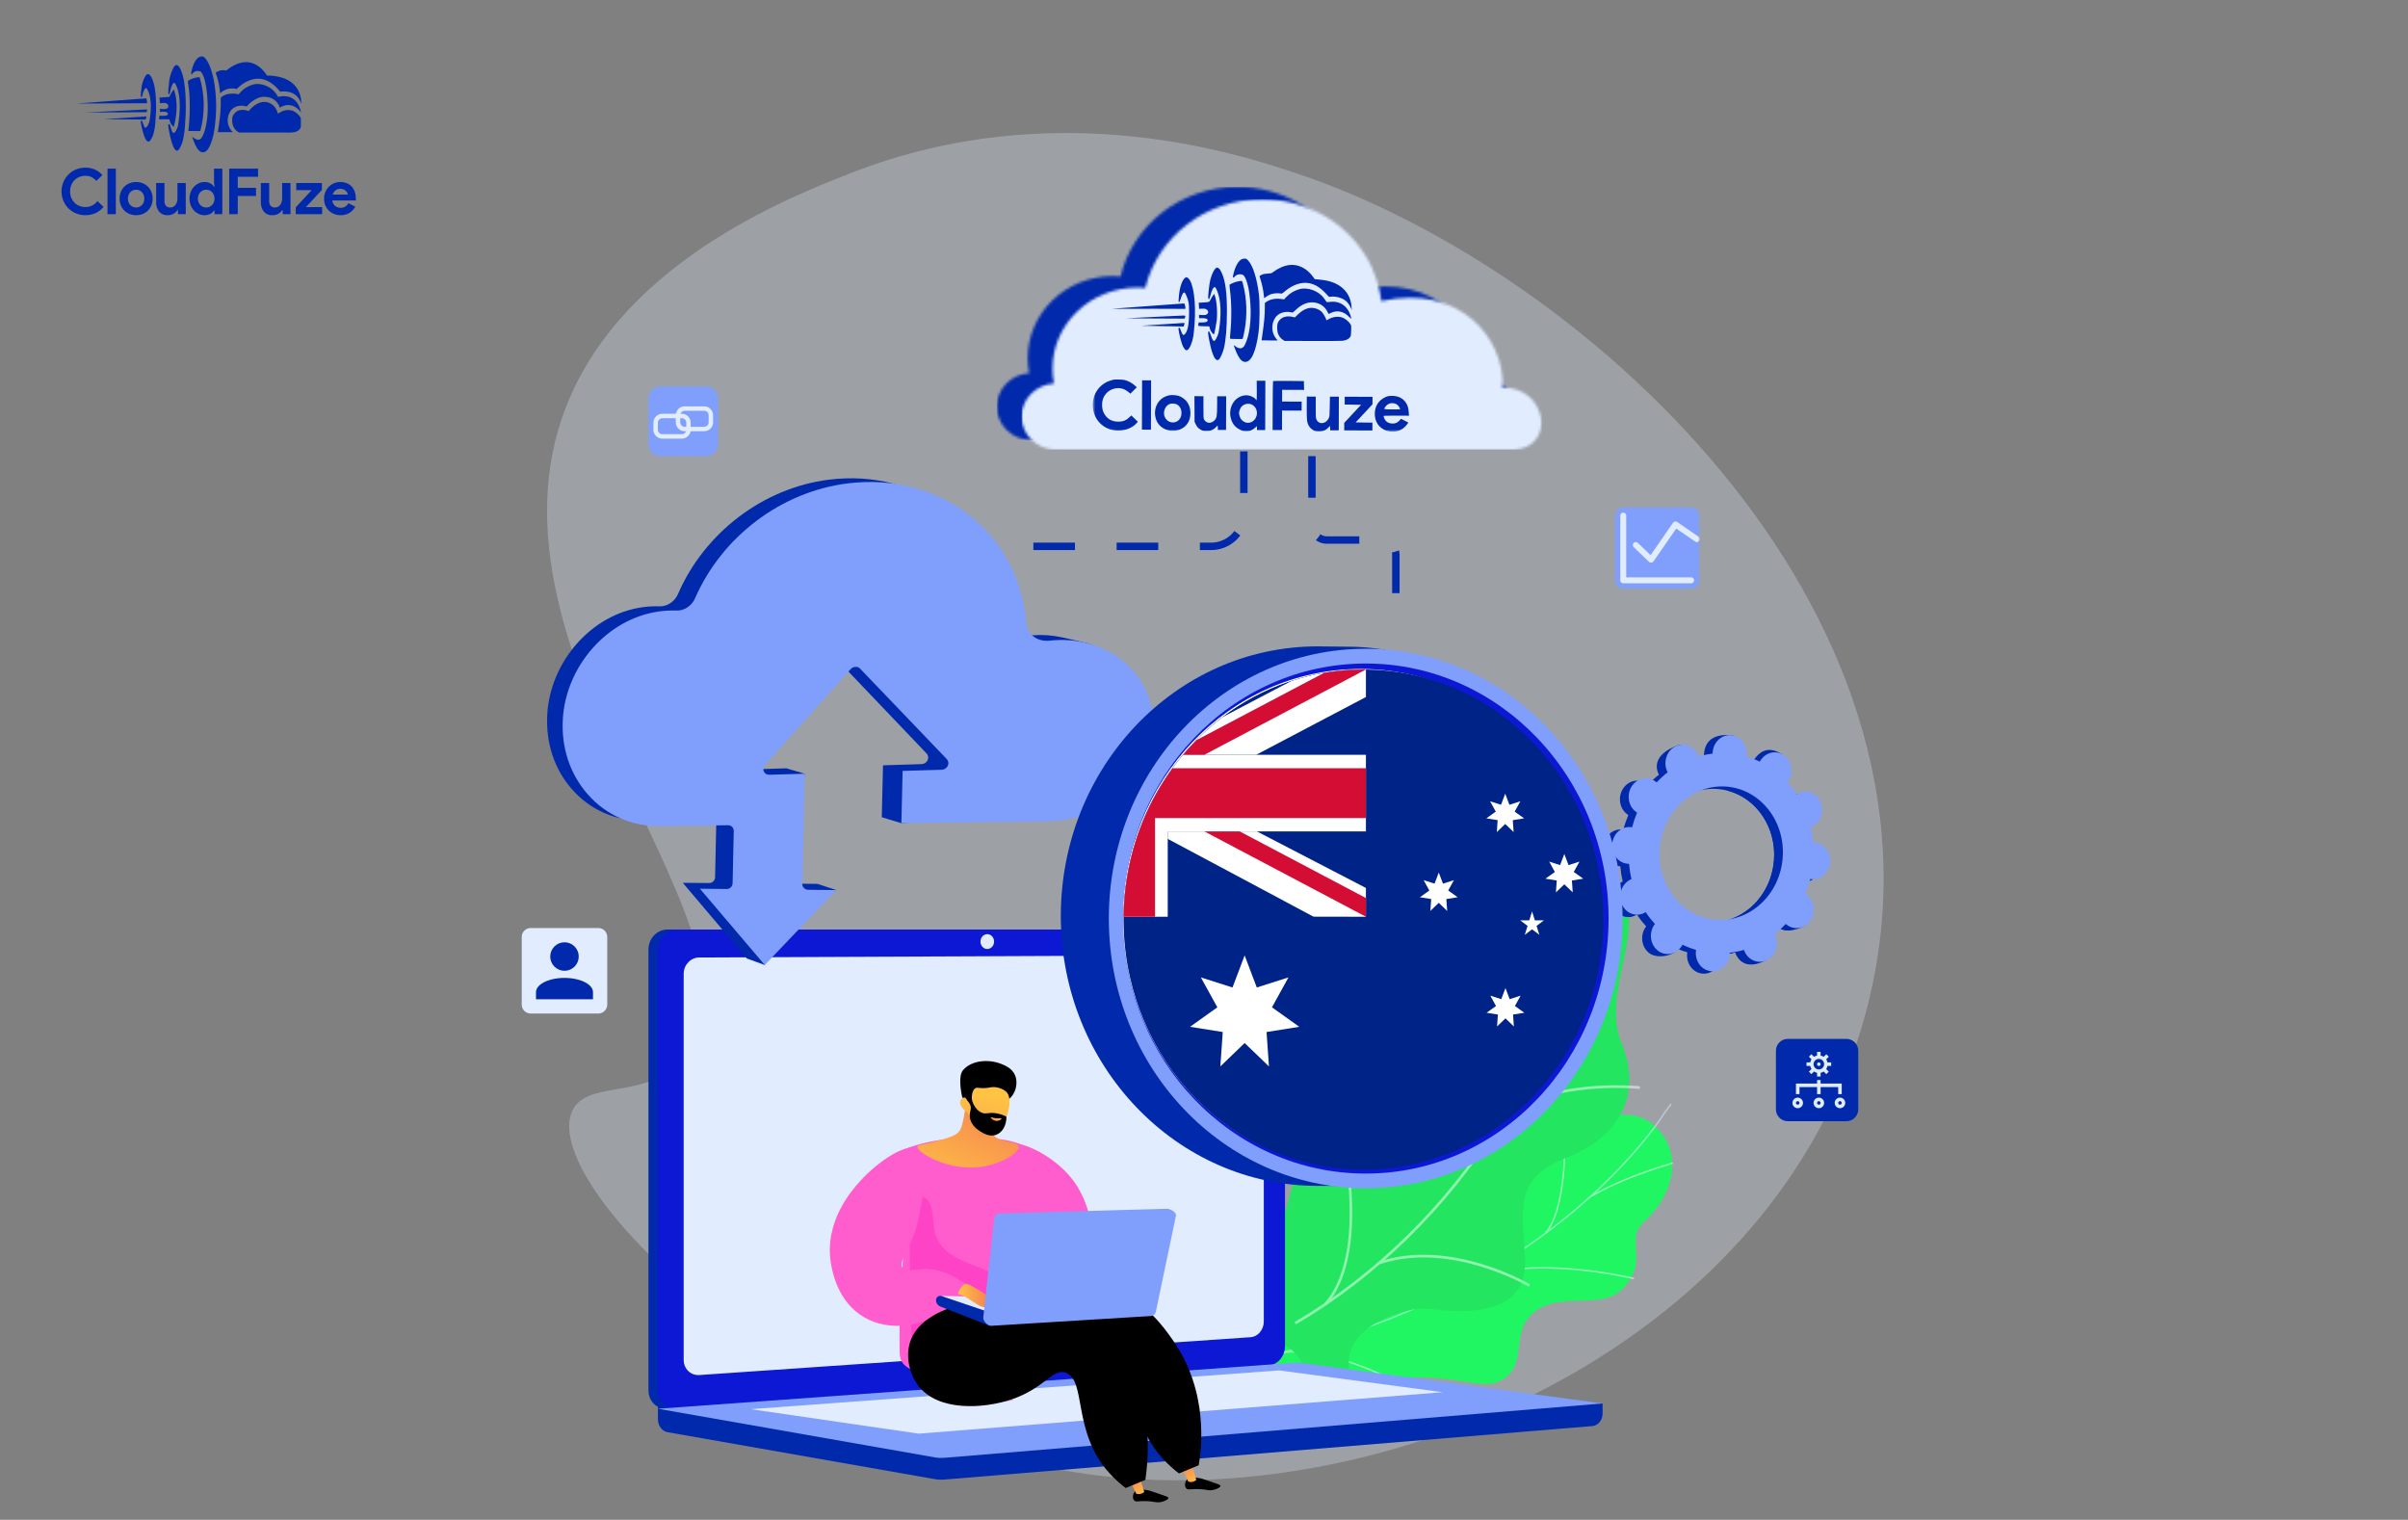 <svg width="900" height="568" viewBox="0 0 900 568" fill="none" xmlns="http://www.w3.org/2000/svg">
<rect x="0" y="0" width="900" height="568" fill="#808080" stroke="none"/>
<g clip-path="url(#clip0_5936_30930)">
<path d="M53.107 35.99C53.293 35.198 54.188 31.624 55.08 33.458C55.052 33.429 57.474 36.78 55.789 45.656C55.817 45.562 54.523 49.381 53.71 46.855C53.738 46.949 53.106 45.182 53.106 45.182C53.106 45.182 52.656 44.741 52.605 45.656C52.581 45.593 54.372 56.624 56.685 51.628C56.685 51.661 57.951 49.955 58.181 43.949C58.258 44.011 58.813 35.128 57.285 30.549C57.285 30.582 55.865 25.681 54.208 28.652C53.384 30.126 52.906 31.768 52.811 33.455C52.695 34.294 52.625 35.139 52.602 35.986C52.59 35.957 52.924 36.783 53.107 35.99Z" fill="#0129AC"/>
<path d="M63.438 34.827C63.654 33.823 64.671 29.291 65.696 31.617C65.664 31.581 68.439 35.829 66.51 47.085C66.541 46.971 65.064 51.803 64.133 48.605C64.165 48.721 63.443 46.484 63.443 46.484C63.443 46.484 62.928 45.924 62.867 47.084C62.84 47.007 64.892 60.991 67.539 54.656C67.539 54.698 68.989 52.535 69.257 44.92C69.346 44.997 69.979 33.736 68.232 27.93C68.232 27.973 66.605 21.758 64.707 25.526C63.754 27.421 63.21 29.495 63.108 31.613C62.975 32.678 62.895 33.749 62.869 34.822C62.842 34.784 63.22 35.83 63.438 34.827Z" fill="#0129AC"/>
<path d="M71.4 27.428C71.4 27.428 72.472 20.622 75.803 21.111C75.329 21.096 77.828 20.579 79.836 29.567C80.81 34.722 81.038 39.989 80.512 45.209C80.429 45.095 80.273 51.523 77.914 55.487C77.915 55.52 75.212 59.907 72.558 53.161C72.267 52.466 72.015 51.755 71.801 51.032C71.801 51.032 74.426 53.763 75.648 50.967C75.669 51.005 77.567 47.585 77.644 40.854C77.663 40.936 77.763 30.083 75.146 26.864C74.854 26.691 74.53 26.58 74.194 26.538C73.857 26.496 73.515 26.524 73.19 26.619C72.865 26.714 72.562 26.876 72.302 27.093C72.041 27.31 71.828 27.578 71.675 27.881C71.576 27.735 71.484 27.583 71.4 27.428Z" fill="#0129AC"/>
<path d="M89.405 49.528C89.405 49.528 86.204 48.413 86.873 43.767C86.912 43.443 88.234 39.804 93.005 41.522C92.889 41.522 95.49 38.05 98.81 38.088C98.837 38.088 102.615 37.858 103.896 42.5C103.826 42.567 108.763 38.472 112.447 44.064C112.457 44.081 112.456 46.576 112.447 45.95V47.311C112.447 47.311 112.259 49.478 108.794 49.527H108.588C106.702 49.495 89.405 49.528 89.405 49.528Z" fill="#0129AC"/>
<path d="M81.422 49.387C81.383 49.411 86.984 49.387 86.984 49.387C85.971 48.415 85.321 47.127 85.142 45.735C84.963 44.343 85.266 42.932 86 41.736C86.07 41.666 87.659 38.526 92.233 39.813C92.213 39.719 95.49 35.872 98.984 36.202C100.237 36.173 101.466 36.556 102.48 37.292C103.495 38.028 104.24 39.076 104.601 40.277C104.51 40.206 108.905 37.144 112.486 42.005C112.533 42.029 111.566 34.453 103.924 36.2C103.159 34.693 101.976 33.437 100.518 32.583C99.059 31.729 97.385 31.312 95.696 31.383C93.102 31.769 90.767 33.167 89.201 35.271C89.296 35.201 84.816 34.145 82.496 36.55C82.574 39.114 82.458 41.68 82.15 44.227C82.18 44.162 81.466 49.362 81.422 49.387Z" fill="#0129AC"/>
<path d="M80.598 27.179C81.526 29.654 82.081 32.252 82.244 34.889C83.043 34.096 84.038 33.528 85.128 33.245C86.218 32.962 87.364 32.973 88.448 33.278C88.556 33.278 96.599 23.966 104.72 34.266C104.811 34.301 110.861 33 112.594 38.854C112.519 38.854 113.744 28.443 99.775 28.216C99.735 28.295 94.518 18.319 84.556 26.364C83.878 26.19 83.169 26.174 82.483 26.316C81.797 26.457 81.153 26.754 80.599 27.183L80.598 27.179Z" fill="#0129AC"/>
<path d="M70.191 30.232C71.517 29.395 73.036 28.911 74.603 28.828C76.56 35.379 76.655 42.345 74.879 48.947C74.907 49.026 70.404 48.947 70.404 48.947C70.404 48.947 71.606 39.395 70.404 31.881L70.191 30.232Z" fill="#0129AC"/>
<path d="M59.593 36.483L63.322 36.199C63.719 35.202 64.266 34.271 64.942 33.438C64.966 33.438 67.341 38.456 64.942 47.44C64.496 47.096 64.123 46.667 63.845 46.178C63.567 45.688 63.389 45.148 63.322 44.589C63.322 44.521 59.434 44.589 59.434 44.589L59.597 43.227C59.597 43.227 62.976 43.635 62.748 42.502C62.728 42.478 62.948 41.458 59.773 41.849V40.625C59.773 40.625 62.922 41.315 62.93 39.695C62.93 39.671 63.082 37.941 59.773 38.607C59.749 37.896 59.689 37.187 59.593 36.483Z" fill="#0129AC"/>
<path d="M28.734 38.683L54.683 36.75C54.894 37.336 54.996 37.956 54.985 38.579C55.007 38.61 28.734 38.683 28.734 38.683Z" fill="#0129AC"/>
<path d="M31.961 42.049L54.963 40.891C54.979 41.246 54.914 41.6 54.773 41.926C54.758 41.963 31.961 42.049 31.961 42.049Z" fill="#0129AC"/>
<path d="M38.75 44.556L54.736 43.5L54.453 44.669L38.75 44.556Z" fill="#0129AC"/>
<path d="M38.708 77.316C37.904 78.301 36.889 79.093 35.737 79.633C34.536 80.176 33.23 80.448 31.912 80.429C30.702 80.439 29.503 80.205 28.386 79.74C27.333 79.303 26.375 78.665 25.567 77.862C24.764 77.054 24.126 76.098 23.689 75.046C23.225 73.936 22.991 72.744 23 71.541C22.991 70.338 23.225 69.146 23.689 68.036C24.126 66.984 24.764 66.028 25.567 65.22C26.375 64.417 27.333 63.779 28.386 63.343C29.503 62.879 30.702 62.646 31.912 62.658C33.149 62.633 34.377 62.876 35.512 63.371C36.568 63.859 37.511 64.561 38.28 65.434L36.023 67.62C35.533 67.047 34.941 66.571 34.276 66.216C33.551 65.852 32.747 65.672 31.935 65.693C31.171 65.688 30.413 65.829 29.701 66.109C29.023 66.375 28.404 66.775 27.884 67.285C27.357 67.809 26.941 68.434 26.66 69.122C26.35 69.888 26.197 70.708 26.208 71.534C26.195 72.362 26.348 73.185 26.658 73.953C26.939 74.641 27.355 75.265 27.881 75.789C28.402 76.302 29.021 76.704 29.701 76.971C30.413 77.251 31.171 77.392 31.935 77.387C32.814 77.405 33.683 77.206 34.466 76.808C35.227 76.399 35.895 75.837 36.426 75.156L38.708 77.316ZM40.181 80.048V63.034H43.292V80.048H40.181ZM50.875 68.024C51.725 68.014 52.569 68.172 53.359 68.488C54.086 68.781 54.747 69.218 55.303 69.771C55.86 70.331 56.297 70.998 56.59 71.731C56.905 72.525 57.062 73.373 57.053 74.226C57.062 75.08 56.905 75.928 56.59 76.722C56.298 77.455 55.862 78.122 55.306 78.682C54.75 79.235 54.089 79.671 53.362 79.965C52.572 80.281 51.728 80.439 50.878 80.429C50.027 80.439 49.183 80.281 48.394 79.965C47.666 79.671 47.005 79.235 46.449 78.682C45.891 78.122 45.453 77.455 45.16 76.722C44.844 75.928 44.687 75.08 44.696 74.226C44.687 73.373 44.844 72.525 45.16 71.731C45.451 70.998 45.887 70.331 46.443 69.771C46.999 69.218 47.66 68.781 48.387 68.488C49.178 68.171 50.023 68.014 50.875 68.024ZM50.875 77.553C51.27 77.553 51.661 77.477 52.027 77.328C52.396 77.18 52.732 76.96 53.013 76.679C53.307 76.38 53.538 76.025 53.691 75.634C53.864 75.186 53.948 74.709 53.94 74.23C53.948 73.75 53.864 73.273 53.691 72.826C53.538 72.435 53.307 72.079 53.013 71.78C52.732 71.498 52.397 71.275 52.027 71.126C51.661 70.977 51.27 70.9 50.875 70.9C50.475 70.897 50.08 70.974 49.71 71.125C49.346 71.276 49.016 71.499 48.738 71.779C48.444 72.078 48.213 72.434 48.061 72.824C47.888 73.272 47.803 73.749 47.811 74.229C47.803 74.708 47.888 75.185 48.061 75.633C48.213 76.024 48.444 76.379 48.738 76.678C49.016 76.957 49.346 77.177 49.71 77.326C50.08 77.478 50.475 77.555 50.875 77.553ZM66.511 78.525H66.321C65.959 79.11 65.451 79.59 64.847 79.918C64.198 80.266 63.471 80.442 62.735 80.429C62.118 80.476 61.499 80.379 60.927 80.144C60.355 79.909 59.846 79.543 59.441 79.076C58.676 78.032 58.295 76.757 58.361 75.464V68.404H61.474V75.08C61.42 75.75 61.619 76.415 62.032 76.945C62.245 77.156 62.5 77.319 62.781 77.424C63.062 77.528 63.361 77.572 63.66 77.551C64.053 77.56 64.441 77.466 64.787 77.28C65.113 77.096 65.397 76.845 65.619 76.543C65.858 76.214 66.035 75.844 66.141 75.45C66.263 75.013 66.323 74.561 66.321 74.108V68.404H69.431V80.048H66.515L66.511 78.525ZM80.175 78.644H79.984C79.66 79.174 79.201 79.61 78.654 79.906C77.969 80.275 77.198 80.455 76.42 80.429C75.685 80.431 74.959 80.273 74.292 79.965C73.62 79.657 73.015 79.222 72.51 78.682C71.981 78.112 71.566 77.447 71.287 76.722C70.98 75.926 70.826 75.079 70.836 74.226C70.826 73.374 70.98 72.527 71.287 71.731C71.566 71.006 71.982 70.34 72.511 69.771C73.016 69.233 73.621 68.798 74.292 68.491C74.959 68.183 75.685 68.025 76.419 68.028C77.197 68.001 77.968 68.181 78.653 68.55C79.199 68.845 79.659 69.278 79.984 69.806H80.175L79.984 68.143V63.034H83.097V80.048H80.175V78.644ZM77.062 77.553C77.465 77.555 77.864 77.478 78.238 77.328C78.607 77.18 78.943 76.96 79.224 76.679C79.519 76.379 79.754 76.024 79.913 75.634C80.094 75.188 80.183 74.711 80.175 74.23C80.183 73.749 80.094 73.271 79.913 72.826C79.754 72.436 79.519 72.08 79.224 71.78C78.943 71.498 78.608 71.275 78.238 71.126C77.864 70.976 77.465 70.899 77.062 70.901C76.657 70.899 76.257 70.98 75.885 71.138C75.517 71.294 75.182 71.52 74.899 71.804C74.604 72.104 74.37 72.459 74.21 72.849C74.031 73.286 73.942 73.755 73.949 74.228C73.942 74.7 74.031 75.169 74.21 75.606C74.37 75.996 74.604 76.351 74.899 76.651C75.182 76.935 75.517 77.161 75.885 77.317C76.257 77.475 76.657 77.555 77.062 77.553ZM85.664 63.034H96.452V66.076H88.874V70.21H95.694V73.252H88.874V80.048H85.666L85.664 63.034ZM105.649 78.528H105.459C105.097 79.111 104.589 79.59 103.985 79.918C103.336 80.266 102.608 80.442 101.87 80.429C101.254 80.476 100.636 80.378 100.064 80.143C99.493 79.909 98.984 79.543 98.579 79.076C97.814 78.032 97.433 76.757 97.499 75.464V68.404H100.612V75.08C100.558 75.75 100.757 76.415 101.171 76.945C101.383 77.156 101.638 77.319 101.919 77.424C102.2 77.528 102.499 77.572 102.798 77.551C103.192 77.559 103.581 77.465 103.927 77.278C104.253 77.094 104.537 76.843 104.759 76.541C104.998 76.212 105.176 75.841 105.282 75.448C105.402 75.011 105.462 74.56 105.459 74.108V68.404H108.572V80.048H105.649V78.528ZM110.544 77.482L116.485 71.066H110.734V68.404H120.306V70.975L114.366 77.391H120.401V80.048H110.54L110.544 77.482ZM132.81 77.244C132.286 78.18 131.539 78.971 130.636 79.549C129.632 80.161 128.472 80.466 127.297 80.429C126.455 80.437 125.619 80.28 124.838 79.965C124.104 79.669 123.437 79.228 122.877 78.669C122.318 78.109 121.878 77.442 121.581 76.709C121.265 75.919 121.108 75.075 121.118 74.224C121.114 73.408 121.268 72.598 121.57 71.839C121.859 71.107 122.286 70.437 122.83 69.867C123.375 69.3 124.024 68.844 124.743 68.524C125.509 68.185 126.34 68.015 127.178 68.025C128.033 68.01 128.881 68.168 129.673 68.489C130.371 68.776 130.996 69.214 131.503 69.772C132.004 70.334 132.384 70.993 132.62 71.707C132.879 72.489 133.008 73.308 133 74.131V74.416C132.985 74.503 132.977 74.59 132.977 74.678C132.96 74.764 132.952 74.852 132.953 74.939H124.184C124.233 75.368 124.366 75.783 124.576 76.16C124.765 76.49 125.015 76.78 125.313 77.015C125.599 77.242 125.926 77.411 126.275 77.514C126.622 77.617 126.983 77.669 127.345 77.669C127.971 77.693 128.589 77.523 129.115 77.182C129.574 76.866 129.953 76.447 130.22 75.958L132.81 77.244ZM129.982 72.729C129.957 72.489 129.888 72.256 129.78 72.04C129.651 71.773 129.474 71.531 129.258 71.327C129.009 71.093 128.719 70.908 128.402 70.781C128.012 70.629 127.597 70.555 127.178 70.565C126.545 70.554 125.926 70.755 125.42 71.135C124.899 71.535 124.524 72.094 124.35 72.727L129.982 72.729Z" fill="#0129AC"/>
</g>
<path opacity="0.32" d="M318.272 64.59C294.467 73.883 229.196 99.364 209.938 156.537C178.748 249.138 292.764 352.152 256.107 395.129C241.732 411.983 218.503 402.819 213.583 415.929C202.569 445.279 300.918 539.276 412.837 551.744C521.014 563.795 663.624 502.1 697.138 379.224C736.96 233.219 595.239 101.71 484.52 64.771C463.738 57.838 394.629 34.781 318.272 64.59Z" fill="#DDE7F8"/>
<path d="M468.728 487.937C477.957 492.49 486.798 483.519 494.894 471.775C502.989 460.03 524.219 468.345 532.317 469.434C543.876 470.987 548.599 470.694 563.907 451.317C582.09 421.997 605.342 410.238 617.421 419.986C629.659 429.862 625.901 446.376 614.51 456.532C608.845 461.584 612.984 467.192 611.036 474.191C610.247 477.028 608.878 478.835 607.5 480.558C599.459 490.607 583.775 482.07 573.422 490.375C564.254 497.731 571.103 508.8 562.343 515.099C554.407 520.805 546.729 513.201 521.185 515.057C518.772 515.232 515.63 517.05 509.153 516.486C501.53 515.824 489.282 513.489 481.157 516.261C475.555 512.043 469.975 507.707 463.938 504.33C458.914 499.795 454.125 494.998 449.527 490.025C454.686 486.919 461.632 484.436 468.728 487.937Z" fill="#1FF662"/>
<g opacity="0.5">
<path d="M443.355 511.792L443.438 512.377C446.674 511.949 449.931 511.475 453.12 510.968C476.726 507.207 499.087 501.206 519.581 493.13C536.945 486.286 553.216 477.861 567.94 468.089C579.781 460.229 590.69 451.459 600.366 442.023C607.167 435.388 613.293 428.497 618.573 421.536C619.493 420.324 620.37 419.027 621.218 417.771C622.347 416.099 623.515 414.371 624.795 412.83L624.381 412.43C623.083 413.992 621.907 415.733 620.77 417.416C619.927 418.664 619.054 419.956 618.143 421.156C612.879 428.093 606.773 434.966 599.99 441.581C590.339 450.994 579.454 459.742 567.641 467.584C552.947 477.336 536.709 485.745 519.378 492.575C498.919 500.638 476.594 506.629 453.024 510.384C449.839 510.891 446.587 511.365 443.355 511.792Z" fill="#E1ECFF"/>
<path d="M549.25 478.667L549.497 479.202C570.562 468.496 610.228 478.027 610.626 478.125L610.734 477.55C610.333 477.452 570.485 467.876 549.25 478.667Z" fill="#FCFDFE"/>
<path d="M487.723 502.986L487.91 503.546C503.069 498.095 514.096 467.362 514.206 467.053L513.692 466.828C513.583 467.136 502.645 497.62 487.723 502.986Z" fill="#FCFDFE"/>
<path d="M478.848 505.271L478.941 505.855C489.319 504.251 504.432 508.043 521.498 516.535C522.356 516.962 522.356 516.962 522.459 516.947L522.372 516.361L522.415 516.655L522.476 516.37C522.416 516.348 522.093 516.187 521.717 516C504.554 507.461 489.33 503.651 478.848 505.271Z" fill="#FCFDFE"/>
<path d="M449.246 510.915L449.491 511.451C459.875 506.23 463.57 488.313 463.607 488.133L463.069 487.992C463.034 488.17 459.393 505.814 449.246 510.915Z" fill="#FCFDFE"/>
<path d="M594.203 447.041L594.478 447.56C605.861 440.898 619.339 436.778 623.767 435.424C624.839 435.096 625.215 434.98 625.34 434.914L625.087 434.383C624.991 434.432 624.378 434.618 623.602 434.856C619.16 436.214 605.64 440.347 594.203 447.041Z" fill="#FCFDFE"/>
<path d="M577.266 460.857L577.668 461.272C586.063 451.87 585.115 425.433 585.071 424.312L584.522 424.32C584.532 424.591 585.504 451.631 577.266 460.857Z" fill="#FCFDFE"/>
</g>
<path d="M434.166 499.623C435.068 501.458 444.192 495.8 458.781 497.033C462.426 497.34 482.421 497.641 487.803 511.68C488.846 514.406 489.892 517.131 490.935 519.856C497.948 520.104 504.603 519.039 504.105 509.853C503.33 495.587 525.025 488.131 533.967 489.183C545.034 490.484 570.84 492.971 569.977 470.912C569.259 452.549 565.18 440.681 585.223 432.815C605.266 424.949 613.987 409.023 606.068 389.9C597.733 369.777 617.921 344.425 603.455 330.439C578.247 306.072 542.315 347.394 541.509 387.334C540.704 427.273 521.472 410.811 504.411 415.329C502.85 415.838 500.471 416.747 497.866 418.354C481.831 428.245 485.062 447.419 475.282 465.281C461.944 489.641 432.647 496.531 434.166 499.623Z" fill="#23E55F"/>
<g opacity="0.5">
<path d="M483.863 494.079L484.374 494.968C545.468 459.116 588.117 391.874 595.68 319.483L594.705 319.328C587.175 391.414 544.703 458.375 483.863 494.079Z" fill="#FCFDFE"/>
<path d="M515.426 471.498L515.761 472.467C542.199 463.702 571.079 480.702 571.368 480.875L571.828 480.001C571.536 479.826 542.281 462.595 515.426 471.498Z" fill="#FCFDFE"/>
<path d="M494.918 487.157L495.65 487.865C514.589 466.643 500.13 414.253 499.981 413.727L499.042 413.97C499.189 414.491 513.497 466.339 494.918 487.157Z" fill="#FCFDFE"/>
<path d="M560.75 418.095L561.425 418.864C577.839 403.486 612.509 406.941 612.857 406.978L612.913 405.968C612.56 405.93 577.468 402.434 560.75 418.095Z" fill="#FCFDFE"/>
<path d="M581.068 376.896L582.028 377.144C587.171 351.202 568.48 319.861 568.289 319.547L567.465 320.058C567.654 320.367 586.131 351.358 581.068 376.896Z" fill="#FCFDFE"/>
</g>
<path d="M673.873 329.516C677.367 329.81 680.459 326.982 680.776 323.198C681.095 319.415 678.521 316.108 675.026 315.814C674.846 315.799 674.666 315.797 674.488 315.798C674.322 313.845 674.016 311.93 673.578 310.069C673.744 310.002 673.909 309.932 674.073 309.847C677.258 308.21 678.648 304.108 677.177 300.684C675.705 297.26 671.93 295.812 668.745 297.449C668.578 297.534 668.419 297.63 668.264 297.729C667.223 296.158 666.072 294.679 664.817 293.305C664.934 293.153 665.047 293 665.153 292.837C667.177 289.707 666.492 285.429 663.626 283.283C660.759 281.136 656.794 281.933 654.772 285.063C654.668 285.223 654.576 285.388 654.486 285.554C652.868 284.773 651.179 284.126 649.43 283.62C649.461 283.43 649.488 283.238 649.505 283.042C649.824 279.258 650.513 274.987 647.015 274.747C638.922 274.193 637.17 278.192 636.851 281.976C636.835 282.172 636.831 282.367 636.829 282.559C635.02 282.766 633.246 283.12 631.52 283.62C631.459 283.441 631.397 283.263 631.321 283.088C629.85 279.664 630.115 277.38 626.771 278.662C619.48 281.461 618.314 285.592 619.785 289.016C619.862 289.195 619.949 289.365 620.037 289.533C618.572 290.678 617.189 291.944 615.901 293.319C615.763 293.196 615.623 293.074 615.473 292.962C612.606 290.815 608.642 291.612 606.619 294.741C604.596 297.871 605.28 302.149 608.147 304.295C608.294 304.405 608.445 304.503 608.597 304.597C607.854 306.357 607.232 308.193 606.741 310.093C606.566 310.062 606.389 310.034 606.208 310.018C602.714 309.724 599.622 312.553 599.304 316.336C598.985 320.12 601.559 323.426 605.054 323.72C605.234 323.736 605.414 323.737 605.592 323.736C605.759 325.691 606.063 327.604 606.502 329.465C606.337 329.533 606.171 329.604 606.008 329.687C602.823 331.324 601.432 335.426 602.904 338.85C604.375 342.274 608.15 343.722 611.336 342.086C611.502 342.001 611.661 341.904 611.817 341.805C612.857 343.377 614.008 344.855 615.262 346.231C615.146 346.381 615.033 346.534 614.926 346.697C612.904 349.827 613.587 354.105 616.454 356.252C619.322 358.398 625.528 357.415 627.55 354.287C627.654 354.126 625.504 354.147 625.593 353.98C627.211 354.761 628.902 355.408 630.651 355.914C630.62 356.105 630.592 356.296 630.575 356.493C630.256 360.276 632.83 363.582 636.326 363.877C639.82 364.17 642.91 361.342 643.229 357.559C643.246 357.362 643.249 357.169 643.25 356.975C645.06 356.769 646.835 356.414 648.56 355.915C648.62 356.093 648.684 356.272 648.759 356.447C650.231 359.87 654.005 361.32 657.191 359.682C660.376 358.045 661.767 353.942 660.295 350.519C660.217 350.34 660.131 350.169 660.042 350.001C661.509 348.856 662.891 347.59 664.179 346.216C664.317 346.34 664.457 346.461 664.607 346.573C667.473 348.719 671.438 347.923 673.462 344.793C675.484 341.663 674.801 337.386 671.933 335.239C671.787 335.129 671.636 335.033 671.483 334.938C672.227 333.177 672.847 331.341 673.338 329.441C673.515 329.473 673.692 329.501 673.873 329.516ZM637.945 344.641C625.259 343.572 615.911 331.57 617.068 317.832C618.225 304.095 629.448 293.825 642.136 294.894C654.823 295.962 664.169 307.964 663.012 321.702C661.856 335.439 650.632 345.709 637.945 344.641Z" fill="#0129AC"/>
<path d="M674.075 309.857C677.26 308.22 678.65 304.117 677.179 300.693C675.708 297.27 671.932 295.82 668.747 297.458C668.58 297.543 668.422 297.64 668.266 297.738C667.226 296.167 666.074 294.688 664.82 293.313C664.936 293.162 665.05 293.009 665.155 292.845C667.179 289.716 668.733 283.509 665.661 281.667C659.831 278.172 656.797 281.942 654.774 285.071C654.671 285.232 654.578 285.397 654.488 285.563C652.87 284.781 651.181 284.136 649.432 283.629C649.463 283.439 649.491 283.247 649.507 283.051C649.681 280.992 648.993 279.078 647.77 277.711C646.991 283.627 646.258 289.548 645.582 295.477C656.471 298.218 664.064 309.25 663.015 321.711C662.125 332.27 655.286 340.774 646.409 343.661C646.43 344.816 646.459 345.973 646.449 347.128C646.42 350.265 646.217 353.408 646.01 356.547C646.871 356.374 647.723 356.166 648.563 355.923C648.623 356.102 648.686 356.279 648.762 356.455C650.233 359.879 653.519 361.961 659.381 359.21C662.622 357.689 661.768 353.951 660.297 350.527C660.22 350.348 660.133 350.178 660.044 350.01C661.51 348.864 662.894 347.599 664.182 346.224C664.32 346.347 664.459 346.469 664.61 346.582C667.476 348.728 673.907 347.523 675.931 344.393C677.954 341.264 674.803 337.395 671.936 335.248C671.789 335.138 671.638 335.041 671.486 334.946C672.229 333.185 672.849 331.349 673.34 329.45C673.517 329.481 673.694 329.509 673.875 329.525C677.369 329.819 680.46 326.99 680.779 323.207C681.098 319.422 678.523 316.117 675.028 315.823C674.847 315.807 674.668 315.806 674.49 315.807C674.323 313.852 674.018 311.939 673.579 310.078C673.746 310.011 673.912 309.94 674.075 309.857Z" fill="#0129AC"/>
<path d="M677.134 328.613C680.629 328.907 683.719 326.079 684.038 322.295C684.357 318.512 681.782 315.205 678.288 314.912C678.107 314.896 677.928 314.894 677.75 314.895C677.583 312.942 677.279 311.027 676.84 309.166C677.005 309.099 677.171 309.029 677.334 308.944C680.52 307.307 681.91 303.205 680.438 299.781C678.967 296.357 675.193 294.909 672.007 296.546C671.84 296.631 671.681 296.727 671.525 296.826C670.485 295.256 669.333 293.776 668.079 292.402C668.196 292.25 668.309 292.097 668.415 291.934C670.438 288.804 669.754 284.526 666.888 282.38C664.02 280.233 660.056 281.03 658.034 284.16C657.93 284.32 657.838 284.485 657.749 284.651C656.13 283.87 654.44 283.223 652.691 282.717C652.722 282.527 652.75 282.335 652.767 282.139C653.086 278.355 650.512 275.05 647.017 274.755C643.523 274.461 640.432 277.289 640.113 281.073C640.096 281.269 640.093 281.464 640.091 281.656C638.281 281.863 636.508 282.217 634.782 282.717C634.722 282.538 634.658 282.36 634.583 282.185C633.111 278.761 629.337 277.313 626.151 278.95C622.966 280.586 621.577 284.689 623.047 288.113C623.125 288.292 623.211 288.462 623.3 288.63C621.834 289.775 620.451 291.041 619.163 292.416C619.025 292.293 618.885 292.171 618.735 292.058C615.869 289.912 611.905 290.709 609.882 293.839C607.858 296.968 608.543 301.246 611.409 303.392C611.555 303.502 611.707 303.598 611.859 303.694C611.115 305.454 610.495 307.29 610.004 309.19C609.828 309.159 609.651 309.131 609.469 309.115C605.975 308.821 602.885 311.649 602.566 315.433C602.247 319.217 604.822 322.523 608.316 322.817C608.497 322.833 608.676 322.834 608.855 322.833C609.022 324.788 609.326 326.701 609.764 328.562C609.598 328.63 609.433 328.7 609.271 328.784C606.084 330.421 604.695 334.523 606.167 337.947C607.637 341.371 611.412 342.819 614.597 341.182C614.764 341.098 614.923 341.001 615.08 340.902C616.12 342.474 617.271 343.952 618.525 345.328C618.409 345.478 618.295 345.631 618.189 345.794C616.167 348.924 616.85 353.202 619.717 355.349C622.583 357.495 626.548 356.698 628.57 353.569C628.675 353.408 628.766 353.244 628.856 353.077C630.474 353.858 632.163 354.505 633.913 355.011C633.882 355.202 633.854 355.393 633.837 355.59C633.518 359.373 636.093 362.679 639.587 362.974C643.081 363.268 646.172 360.439 646.491 356.656C646.508 356.459 646.512 356.266 646.513 356.072C648.323 355.867 650.096 355.511 651.823 355.012C651.883 355.191 651.947 355.369 652.021 355.544C653.493 358.967 657.268 360.417 660.453 358.78C663.639 357.142 665.028 353.039 663.557 349.616C663.48 349.437 663.394 349.266 663.305 349.099C664.771 347.953 666.153 346.687 667.441 345.313C667.579 345.437 667.72 345.558 667.869 345.67C670.736 347.816 674.701 347.02 676.723 343.891C678.747 340.76 678.062 336.483 675.196 334.336C675.049 334.226 674.897 334.13 674.745 334.035C675.49 332.274 676.11 330.438 676.601 328.538C676.777 328.57 676.953 328.598 677.134 328.613ZM641.208 343.738C628.52 342.669 619.173 330.667 620.33 316.929C621.487 303.192 632.71 292.922 645.397 293.99C658.085 295.059 667.431 307.061 666.274 320.799C665.117 334.536 653.895 344.806 641.208 343.738Z" fill="#809EFC"/>
<path d="M598.98 524.533L245.898 521.523V530.429C245.898 532.846 247.439 534.901 249.525 535.268L349.366 552.803C350.55 553.01 351.752 553.066 352.948 552.967L595.143 532.974C597.306 532.796 598.981 530.734 598.981 528.25L598.98 524.533Z" fill="#0129AC"/>
<path d="M470.845 510.261L249.548 526.552C245.587 526.844 242.367 523.746 242.367 519.633V354.838C242.367 350.725 245.587 347.391 249.548 347.391H470.845C474.108 347.391 476.746 350.405 476.746 354.123V503.094C476.746 506.812 474.108 510.021 470.845 510.261Z" fill="#0129AC"/>
<path d="M474.377 510.261L253.079 526.552C249.118 526.844 245.898 523.746 245.898 519.633V354.838C245.898 350.725 249.118 347.391 253.079 347.391H474.377C477.64 347.391 480.277 350.405 480.277 354.123V503.094C480.277 506.812 477.64 510.021 474.377 510.261Z" fill="#0C18D4"/>
<path d="M467.485 499.754L261.369 513.904C258.147 514.126 255.527 511.583 255.527 508.225V363.947C255.527 360.59 258.147 357.856 261.369 357.842L467.485 356.953C470.177 356.942 472.353 359.412 472.353 362.47V493.881C472.353 496.94 470.177 499.569 467.485 499.754Z" fill="#E1ECFF"/>
<path d="M371.546 351.896C371.546 353.427 370.407 354.672 369 354.676C367.592 354.681 366.449 353.44 366.449 351.906C366.449 350.371 367.592 349.126 369 349.125C370.407 349.124 371.546 350.364 371.546 351.896Z" fill="#E1ECFF"/>
<path d="M483.197 509.353L245.898 526.5L349.366 544.673C350.55 544.88 351.752 544.936 352.948 544.837L598.98 524.527L486.972 509.469C485.719 509.3 484.455 509.261 483.197 509.353Z" fill="#809EFC"/>
<path d="M280.523 526.653L478.081 512.164L539.224 520.318L343.368 535.806L280.523 526.653Z" fill="#E1ECFF"/>
<path d="M405.538 468.551C409.75 466.217 408.516 452.971 402.804 443.662C394.691 430.446 376.91 424.137 373.266 428.073C369.535 432.102 380.273 447.223 382.018 449.68C388.345 458.591 400.557 471.312 405.538 468.551Z" fill="#FF5CCE"/>
<path d="M443.624 552.971C442.837 553.84 442.658 555.439 443.342 556.226C444.014 557.001 445.025 556.42 447.892 556.506C450.962 556.597 451.763 557.323 453.851 556.747C454.693 556.514 456.182 555.949 456.153 555.347C456.134 554.923 455.375 554.705 452.845 553.857C449.251 552.653 449.266 552.587 448.504 552.461C446.587 552.143 444.662 551.824 443.624 552.971Z" fill="black"/>
<path d="M445.593 547.969L447.134 553.092C447.017 553.367 445.451 554.283 444.107 553.702L441.82 548.73L445.593 547.969Z" fill="url(#paint0_linear_5936_30930)"/>
<path d="M424.151 557.479C423.364 558.347 423.186 559.946 423.869 560.734C424.541 561.508 425.553 560.928 428.419 561.013C431.49 561.105 432.291 561.83 434.378 561.255C435.22 561.022 436.71 560.456 436.682 559.855C436.662 559.431 435.904 559.212 433.372 558.364C429.778 557.161 429.795 557.095 429.031 556.969C427.114 556.651 425.189 556.332 424.151 557.479Z" fill="black"/>
<path d="M426.121 552.469L427.661 557.592C427.544 557.867 425.978 558.783 424.635 558.202L422.348 553.23L426.121 552.469Z" fill="url(#paint1_linear_5936_30930)"/>
<path d="M339.488 428.927C344.374 427.262 351.841 425.327 361.038 425.328C371.393 425.329 379.709 425.33 385.45 430.224C399.387 442.102 383.789 470.551 391.78 491.619C392.654 493.928 395.201 501.244 392.986 509.133C392.578 510.588 391.737 511.848 390.299 513.982C381.858 526.505 358.148 527.532 347.286 516.674C341.545 510.935 336.384 511.986 336.246 505.438C335.702 479.592 339.711 453.811 339.488 428.927Z" fill="#FF5CCE"/>
<path opacity="0.3" d="M349.802 461.922C347.828 456.517 349.874 450.33 345.473 447.63C343.861 446.64 341.856 446.221 339.672 446.269C339.933 465.266 340.308 484.244 340.769 504.07C340.922 510.618 341.74 510.941 348.088 516.68C355.442 523.33 368.116 525.5 378.987 523.324C364.75 514.569 354.592 505.5 356.047 497.726C357.741 488.672 374.321 485.999 373.654 479.562C372.947 472.741 354.117 473.736 349.802 461.922Z" fill="#FF07B4"/>
<path d="M344.015 429.517C339.228 426.286 327.697 434.435 321.304 441.609C318.334 444.942 307.989 456.549 310.559 472.141C310.978 474.682 312.906 486.561 323.076 492.38C332.181 497.59 344.476 496.25 354.326 488.871C355.673 487.677 357.019 486.482 358.365 485.287C359.689 483.856 361.014 482.424 362.339 480.993C360.256 479.26 356.719 476.762 351.751 475.159C344.182 472.717 339.204 476.341 337.393 473.955C335.165 471.017 341.951 465.545 343.731 453.095C344.212 449.735 349.362 433.127 344.015 429.517Z" fill="#FF5CCE"/>
<path d="M351.864 510.819C348.701 521.111 354.557 516.927 366.484 511.051C379.045 504.862 406.503 495.975 418.334 507.616C427.145 516.285 420.913 529.994 434.545 545.083C436.946 547.74 439.222 549.597 440.645 550.674C443.102 549.658 445.558 548.641 448.015 547.625C448.979 541.996 452.015 520.294 438.358 500.86C435.055 496.161 428.774 487.139 418.024 483.323C388.965 473.005 354.78 501.325 351.864 510.819Z" fill="black"/>
<path d="M340.269 501.208C338.22 507.12 340.063 513.915 343.409 518.136C350.837 527.507 367.51 526.521 377.925 523.06C390.596 518.85 393.427 511.182 398.41 513.067C406.153 515.995 400.644 535.064 414.622 550.534C417.023 553.191 419.299 555.047 420.721 556.125C423.178 555.108 425.635 554.091 428.091 553.075C429.947 539.967 428.591 529.464 427.179 522.756C425.557 515.063 424.106 508.17 418.686 501.523C411.951 493.266 403.151 490.365 398.101 488.774C376.738 482.037 345.589 485.846 340.269 501.208Z" fill="black"/>
<path d="M409.539 485.22L351.867 484.359L367.203 491.761L409.687 488.98L409.539 485.22Z" fill="#E1ECFF"/>
<path d="M349.832 485.9C349.832 486.98 350.508 487.944 351.522 488.313L369.951 495.537L370.034 490.528L351.868 484.368C350.848 484.074 349.832 484.84 349.832 485.9Z" fill="#0129AC"/>
<path d="M358.063 483.585C357.71 483.506 359.788 479.365 361.419 479.843C363.05 480.321 371.03 484.945 371.755 486.85C372.481 488.754 372.481 488.754 372.481 488.754C372.481 488.754 369 489.026 366.842 488.3C364.682 487.575 360.942 484.226 358.063 483.585Z" fill="url(#paint2_linear_5936_30930)"/>
<path d="M371.565 455.378L367.5 492.392C367.36 493.669 369.148 495.572 370.431 495.512L430.067 491.851C431.047 491.804 431.863 491.083 432.029 490.116L439.514 454.367C439.737 453.065 437.399 451.722 436.079 451.759L373.585 453.517C372.541 453.546 371.679 454.34 371.565 455.378Z" fill="#809EFC"/>
<path d="M361.347 404.695C361.394 410.318 360.767 414.776 360.174 417.829C359.493 421.328 359.003 422.231 358.379 422.965C357.439 424.07 356.012 424.995 347.956 426.992C343.572 428.079 343.009 428.049 342.912 428.485C342.44 430.608 354.393 437.84 366.743 436.097C374.301 435.03 381.178 430.718 380.756 428.454C380.331 426.175 372.782 427.398 370.531 423.275C368.965 420.407 370.72 416.335 372.794 412.963C370.786 409.197 363.355 408.459 361.347 404.695Z" fill="url(#paint3_linear_5936_30930)"/>
<path d="M377.205 410.662C379.529 408.818 380.678 404.843 379.347 401.795C378.203 399.171 375.59 398.159 374.026 397.553C369.494 395.797 363.089 396.211 359.919 399.978C358.039 402.21 359.29 408.19 359.453 409.25C359.639 410.448 360.388 411.037 360.958 412.055C361.747 413.466 362.976 415.702 364.963 419.425C365.409 418.595 366.021 417.585 366.85 416.531C367.17 416.126 368.438 414.549 370.04 413.383C373.248 411.048 375.002 412.409 377.205 410.662Z" fill="black"/>
<path d="M361.675 415.872C361.675 415.872 363.434 421.711 369.653 422.906C375.222 423.976 379.223 411.905 376.404 408.387C375.463 407.215 373.221 406.245 371.181 406.282C369.977 406.305 369.475 406.671 367.507 406.67C365.691 406.668 365.26 406.355 364.634 406.652C363.852 407.026 363.036 408.228 363.173 412.098C362.404 410.768 361.255 410.035 360.258 410.223C360.098 410.254 359.655 410.412 359.343 410.744C358.213 411.947 359.027 414.072 361.675 415.872Z" fill="url(#paint4_linear_5936_30930)"/>
<path d="M364.573 405.855C364.787 406.12 363.722 406.895 363.299 408.274C362.477 410.95 364.371 414.913 367.094 415.917C368.704 416.51 369.418 415.633 372.225 416.056C373.962 416.317 375.314 416.899 376.15 417.323C376.235 420.516 374.656 423.265 372.315 424.122C369.793 425.045 367.297 423.436 366.254 422.764C365.556 422.314 363.318 420.878 362.624 418.302C361.901 415.618 363.575 414.55 362.458 412.571C361.896 411.573 360.973 410.964 360.39 409.163C360.232 408.674 360.15 408.256 360.105 407.979C361.908 406.849 364.265 405.47 364.573 405.855Z" fill="black"/>
<path d="M373.878 417.898C373.878 417.898 372.534 418.208 370.522 417.561C370.423 417.529 370.306 417.529 370.279 417.578C370.183 417.759 371.267 418.97 372.563 418.945C373.485 418.928 374.364 418.29 374.301 418.053C374.275 417.953 374.078 417.914 373.878 417.898Z" fill="url(#paint5_linear_5936_30930)"/>
<path d="M255.193 329.942L279.154 358.226L285.843 360.659L286.299 359.522L310.738 333.832L312.531 332.651L305.516 330.332L295.162 330.252C293.932 330.242 292.959 329.238 292.986 328.008L300.785 289.17L293.911 287.141L280.725 287.549C279.866 287.575 279.1 287.085 278.77 286.299C278.441 285.515 278.609 284.58 279.199 283.914L310.869 248.239C311.762 247.233 313.428 247.124 314.28 248.018L346.328 281.615C346.961 282.279 347.103 283.26 346.692 284.119C346.279 284.977 345.392 285.549 344.429 285.579L330.028 286.024L329.568 305.435L336.888 307.645L383.621 304.676C403.919 304.39 421.63 288.89 422.476 270.104C422.898 260.715 419.214 252.082 412.164 245.858C408.507 242.631 411.466 241.896 406.71 240.472C405.871 240.22 397.83 238.398 396.977 238.208C393.454 237.425 389.751 237.152 385.965 237.416C385.387 237.458 384.813 237.509 384.244 237.573C379.768 238.095 376.028 235.284 375.694 231.208C372.901 197.169 343.762 174.995 309.746 179.278C285.092 182.382 263.264 199.236 253.417 221.971C252.171 224.849 249.393 226.706 246.508 226.605C244.346 226.528 242.139 226.65 239.95 226.964C221.016 229.687 205.725 247.22 204.547 266.916C203.909 277.583 207.19 287.548 213.85 295.061C220.599 302.678 229.958 306.834 240.289 306.689L265.619 306.333C266.788 306.317 267.716 307.279 267.69 308.482L267.267 327.86C267.241 329.061 266.272 330.028 265.104 330.019L255.193 329.942Z" fill="#0129AC"/>
<path d="M431.031 272.25C430.794 277.508 429.229 282.512 426.656 286.997C419.984 298.639 406.5 306.807 391.649 306.979L336.891 307.643L337.358 288.111L351.944 287.689C352.919 287.66 353.82 287.083 354.235 286.223C354.651 285.357 354.506 284.371 353.866 283.702L321.41 249.837C320.55 248.937 318.865 249.041 317.959 250.056L285.896 285.894C285.296 286.564 285.129 287.505 285.463 288.29C285.792 289.086 286.571 289.577 287.437 289.554L300.788 289.167L299.846 330.281C299.818 331.522 300.804 332.532 302.051 332.543L312.534 332.647L285.843 360.653L261.596 332.151L271.628 332.249C272.805 332.261 273.786 331.291 273.815 330.078L274.242 310.587C274.271 309.375 273.331 308.405 272.147 308.423L246.52 308.728C236.067 308.855 226.601 304.659 219.773 296.988C213.037 289.416 209.718 279.389 210.365 268.665C211.559 248.862 227.028 231.252 246.179 228.539C248.395 228.227 250.629 228.106 252.817 228.187C253.891 228.227 254.952 228.003 255.922 227.546C257.596 226.785 259.011 225.364 259.807 223.54C269.775 200.683 291.864 183.755 316.828 180.661C351.274 176.396 380.792 198.749 383.621 233.018C383.961 237.116 387.747 239.956 392.284 239.436C392.861 239.373 393.444 239.321 394.027 239.281C404.058 238.599 413.514 241.612 420.584 247.823C427.729 254.097 431.463 262.795 431.031 272.25Z" fill="#809EFC"/>
<path d="M588.501 342.156C588.622 396.989 559.476 441.738 507.57 443.209C506.767 443.232 493.521 443.207 492.713 443.209C439.688 443.338 396.603 398.305 396.481 342.624C396.357 286.943 439.243 241.699 492.269 241.57C493.508 241.567 505.147 241.683 506.376 241.728C557.69 243.646 588.381 287.777 588.501 342.156Z" fill="#0129AC"/>
<path d="M510.437 444.108C563.462 444.108 606.447 398.969 606.447 343.288C606.447 287.606 563.462 242.469 510.437 242.469C457.412 242.469 414.426 287.606 414.426 343.288C414.426 398.969 457.412 444.108 510.437 444.108Z" fill="#809EFC"/>
<path opacity="0.3" d="M510.439 441.575C562.129 441.575 604.031 397.573 604.031 343.295C604.031 289.016 562.129 245.016 510.439 245.016C458.75 245.016 416.848 289.016 416.848 343.295C416.848 397.573 458.75 441.575 510.439 441.575Z" fill="#809EFC"/>
<path d="M510.439 438.609C560.567 438.609 601.205 395.936 601.205 343.297C601.205 290.657 560.567 247.984 510.439 247.984C460.31 247.984 419.672 290.657 419.672 343.297C419.672 395.936 460.31 438.609 510.439 438.609Z" fill="#0C18D4"/>
<path d="M508.498 436.566C557.556 436.566 597.324 394.804 597.324 343.291C597.324 291.776 557.556 250.016 508.498 250.016C459.441 250.016 419.672 291.776 419.672 343.291C419.672 394.804 459.441 436.566 508.498 436.566Z" fill="url(#paint6_linear_5936_30930)"/>
<path d="M508.248 350.681C511.368 350.681 513.896 348.026 513.896 344.751C513.896 341.475 511.368 338.82 508.248 338.82C505.13 338.82 502.602 341.475 502.602 344.751C502.602 348.026 505.13 350.681 508.248 350.681Z" fill="url(#paint7_linear_5936_30930)"/>
<path d="M599.255 343.687V343.688C599.255 343.94 599.254 344.193 599.252 344.446C599.174 354.661 597.525 364.485 594.543 373.669C594.415 374.063 594.285 374.456 594.153 374.847C593.952 375.44 593.745 376.03 593.533 376.618C593.447 376.856 593.36 377.094 593.272 377.332C592.463 379.515 591.578 381.659 590.62 383.76C589.904 385.331 589.146 386.879 588.35 388.401C587.995 389.08 587.632 389.755 587.26 390.424C587.258 390.426 587.257 390.43 587.255 390.433C582.715 398.616 577.018 406.012 570.399 412.383C554.419 427.766 533.06 437.163 509.594 437.163C499.622 437.163 490.03 435.467 481.07 432.334C468.945 428.096 457.978 421.229 448.789 412.383C443.976 407.751 439.651 402.577 435.904 396.951C434.497 394.841 433.171 392.666 431.932 390.433C431.931 390.43 431.93 390.426 431.927 390.424C431.556 389.755 431.194 389.08 430.837 388.401C430.041 386.879 429.283 385.331 428.567 383.76C427.61 381.659 426.725 379.515 425.917 377.332C425.829 377.094 425.74 376.856 425.655 376.618C425.444 376.03 425.236 375.44 425.036 374.847C424.902 374.456 424.772 374.063 424.645 373.669C423.763 370.953 422.998 368.181 422.355 365.36C420.825 358.639 419.99 351.64 419.936 344.446C419.935 344.193 419.934 343.94 419.934 343.688V343.687C419.934 343.434 419.935 343.181 419.936 342.929C419.937 342.824 419.937 342.719 419.939 342.614C420.047 332.512 421.694 322.795 424.645 313.706C424.772 313.312 424.902 312.919 425.036 312.527C425.237 311.935 425.444 311.346 425.655 310.758C425.74 310.519 425.829 310.281 425.917 310.043C426.724 307.859 427.609 305.716 428.567 303.616C429.283 302.043 430.041 300.495 430.837 298.974C431.194 298.294 431.556 297.619 431.927 296.951C431.93 296.948 431.931 296.945 431.932 296.942C433.831 293.52 435.932 290.236 438.218 287.106C439.471 285.39 440.78 283.722 442.143 282.101C443.729 280.214 445.387 278.395 447.113 276.646C447.664 276.087 448.223 275.535 448.789 274.991C451.396 272.48 454.148 270.13 457.027 267.954C464.337 262.429 472.479 258.027 481.217 254.99C481.703 254.821 482.191 254.656 482.679 254.496C486.638 253.198 490.716 252.18 494.891 251.462C499.527 250.664 504.282 250.238 509.129 250.212C509.207 250.212 509.284 250.212 509.362 250.212C509.44 250.211 509.517 250.211 509.594 250.211C509.656 250.211 509.717 250.211 509.778 250.212H510.521H510.522V250.216C533.622 250.46 554.63 259.812 570.399 274.991C577.018 281.362 582.715 288.759 587.255 296.942C587.257 296.945 587.258 296.948 587.26 296.951C587.632 297.619 587.995 298.294 588.35 298.974C589.146 300.495 589.904 302.043 590.62 303.616C591.578 305.716 592.463 307.859 593.272 310.043C593.36 310.281 593.447 310.519 593.533 310.758C593.745 311.344 593.952 311.935 594.153 312.527C594.285 312.919 594.415 313.312 594.543 313.706C597.525 322.89 599.174 332.714 599.252 342.929C599.254 343.181 599.255 343.434 599.255 343.687Z" fill="#002387"/>
<path d="M510.521 250.211V342.612H419.938V342.611C420.046 332.51 421.693 322.794 424.644 313.705C424.772 313.31 424.902 312.918 425.035 312.526C425.236 311.933 425.442 311.344 425.654 310.757C425.74 310.518 425.828 310.28 425.917 310.042C426.723 307.858 427.608 305.715 428.566 303.615C429.283 302.042 430.041 300.494 430.837 298.973C431.192 298.293 431.556 297.618 431.927 296.95C431.928 296.947 431.93 296.943 431.931 296.941C433.829 293.519 435.931 290.235 438.217 287.105C439.471 285.389 440.78 283.721 442.141 282.1C443.728 280.213 445.386 278.394 447.112 276.645C447.664 276.086 448.223 275.534 448.788 274.99C451.396 272.479 454.146 270.129 457.027 267.953C464.336 262.428 472.478 258.026 481.217 254.989C481.702 254.82 482.189 254.655 482.678 254.495C486.637 253.197 490.715 252.179 494.891 251.461C499.526 250.663 504.282 250.236 509.128 250.211H510.521Z" fill="#002387"/>
<path d="M510.52 282.103V310.725H436.444V342.614H419.938C420.046 332.513 421.693 322.796 424.644 313.706C424.772 313.313 424.902 312.919 425.035 312.528C425.236 311.935 425.442 311.346 425.654 310.759C425.74 310.52 425.828 310.281 425.917 310.043C426.723 307.861 427.608 305.717 428.566 303.616C429.283 302.045 430.041 300.497 430.837 298.974C431.192 298.295 431.556 297.619 431.927 296.952C431.928 296.949 431.93 296.946 431.931 296.943C433.829 293.521 435.931 290.237 438.217 287.107C439.471 285.391 440.78 283.722 442.141 282.102L510.52 282.103Z" fill="white"/>
<path d="M510.52 250.28V260.499L469.506 282.1H442.141C443.727 280.213 445.385 278.394 447.111 276.646C447.663 276.087 448.221 275.534 448.787 274.99C451.394 272.48 454.145 270.13 457.025 267.953L482.677 254.495C486.636 253.198 490.714 252.179 494.889 251.461C499.524 250.664 504.28 250.238 509.128 250.212C509.204 250.211 509.282 250.211 509.36 250.211H510.519V250.216L510.52 250.28Z" fill="white"/>
<path d="M510.518 331.865V342.578L510.517 342.625L490.916 342.586L436.441 313.513V310.734H469.785L510.518 331.865Z" fill="white"/>
<path d="M510.519 335.625V342.578L510.52 342.625L450.152 310.734H463.362L510.519 335.625Z" fill="#D30D33"/>
<path d="M510.519 250.211L510.518 250.212L510.51 250.216L450.131 282.1H442.141C443.727 280.214 445.385 278.394 447.111 276.646L494.889 251.461C499.524 250.664 504.28 250.238 509.128 250.212C509.204 250.211 509.282 250.211 509.36 250.211H510.519Z" fill="#D30D33"/>
<path d="M510.52 287.117V305.73H431.697V342.624H419.938C420.046 332.523 421.693 322.806 424.644 313.717C424.772 313.323 424.902 312.931 425.035 312.538C425.236 311.946 425.442 311.357 425.654 310.769C425.74 310.53 425.828 310.292 425.917 310.054C426.723 307.871 427.608 305.728 428.566 303.628C429.283 302.055 430.041 300.507 430.837 298.985C431.192 298.305 431.556 297.631 431.927 296.963C431.928 296.959 431.93 296.956 431.931 296.954C433.829 293.532 435.931 290.248 438.217 287.117H510.52Z" fill="#D30D33"/>
<path d="M465.193 357.07L469.736 369.065L481.564 365.289L475.4 376.469L485.606 383.755L473.379 385.703L474.278 398.565L465.193 389.812L456.109 398.565L457.009 385.703L444.781 383.755L454.988 376.469L448.824 365.289L460.651 369.065L465.193 357.07Z" fill="white"/>
<path d="M562.673 369.273L564.243 373.421L568.333 372.115L566.201 375.982L569.731 378.501L565.502 379.175L565.813 383.622L562.673 380.596L559.531 383.622L559.842 379.175L555.613 378.501L559.143 375.982L557.011 372.115L561.101 373.421L562.673 369.273Z" fill="white"/>
<path d="M584.673 319.172L586.243 323.319L590.333 322.014L588.202 325.88L591.731 328.399L587.502 329.073L587.813 333.521L584.673 330.494L581.531 333.521L581.842 329.073L577.613 328.399L581.143 325.88L579.011 322.014L583.102 323.319L584.673 319.172Z" fill="white"/>
<path d="M537.746 326.102L539.316 330.25L543.407 328.944L541.275 332.811L544.805 335.33L540.576 336.004L540.888 340.451L537.746 337.424L534.605 340.451L534.916 336.004L530.688 335.33L534.216 332.811L532.086 328.944L536.175 330.25L537.746 326.102Z" fill="white"/>
<path d="M562.582 296.625L564.153 300.773L568.243 299.467L566.111 303.333L569.641 305.853L565.412 306.526L565.723 310.974L562.582 307.948L559.441 310.974L559.752 306.526L555.523 305.853L559.053 303.333L556.922 299.467L561.011 300.773L562.582 296.625Z" fill="white"/>
<path d="M572.617 340.625L573.66 343.971H577.035L574.305 346.04L575.347 349.385L572.617 347.318L569.887 349.385L570.93 346.04L568.199 343.971H571.574L572.617 340.625Z" fill="white"/>
<mask id="mask0_5936_30930" style="mask-type:luminance" maskUnits="userSpaceOnUse" x="372" y="69" width="195" height="96">
<path d="M415.846 103.218C398.328 103.218 384.126 116.936 384.126 133.856C384.126 135.774 384.31 137.65 384.659 139.472C377.902 139.902 372.559 145.332 372.559 151.968C372.559 158.885 378.364 164.493 385.526 164.493H415.846H417.348H430.605H493.686H511.006H526.112H542.827H556.083C572.577 164.041 569.105 140.711 552.365 141.022C553.226 122.798 536.654 101.664 507.042 108.316C506.534 103.9 504.862 97.314 501.151 91.219C493.362 78.424 478.964 69.836 462.485 69.836C441.209 69.836 423.394 84.151 418.801 103.353C417.827 103.266 416.843 103.218 415.846 103.218Z" fill="white"/>
</mask>
<g mask="url(#mask0_5936_30930)">
<path d="M572.576 69.836H372.559V164.493H572.576V69.836Z" fill="#0129AC"/>
</g>
<mask id="mask1_5936_30930" style="mask-type:luminance" maskUnits="userSpaceOnUse" x="381" y="74" width="196" height="95">
<path d="M425.1 107.479C407.582 107.479 393.38 121.046 393.38 137.782C393.38 139.679 393.564 141.535 393.913 143.337C387.155 143.762 381.812 149.132 381.812 155.696C381.812 162.537 387.618 168.084 394.78 168.084H425.1H426.601H439.858H502.939H520.259H535.365H552.081H565.337C581.83 167.636 578.358 144.561 561.618 144.87C562.48 126.845 545.906 105.941 516.294 112.521C515.786 108.152 514.116 101.638 510.405 95.611C502.615 82.956 488.217 74.461 471.739 74.461C450.462 74.461 432.647 88.62 428.054 107.612C427.08 107.525 426.096 107.479 425.1 107.479Z" fill="white"/>
</mask>
<g mask="url(#mask1_5936_30930)">
<path d="M581.83 74.461H381.812V168.084H581.83V74.461Z" fill="#E1ECFF"/>
</g>
<path d="M464.055 96.893C462.911 97.444 461.779 99.4 461.111 101.957C460.785 103.214 460.754 103.536 460.899 103.682C461.061 103.844 461.148 103.8 461.398 103.464C462.015 102.633 463.333 102.272 464.414 102.656C465.348 102.982 466.392 105.778 466.905 109.35C467.761 115.451 467.594 121.286 466.467 125.583C466.052 127.175 465.344 128.928 464.903 129.497C464.727 129.7 464.375 129.977 464.111 130.079C463.496 130.34 462.502 130.058 461.701 129.398C461.38 129.148 461.132 128.986 461.132 129.03C461.131 129.308 462.246 132.105 462.682 132.882C463.598 134.552 464.4 135.257 465.424 135.261C467.705 135.269 469.445 131.356 470.393 124.119C470.844 120.713 470.899 113.224 470.516 109.977C469.806 104.08 468.258 99.189 466.524 97.384C465.897 96.724 465.781 96.65 465.182 96.648C464.83 96.647 464.318 96.762 464.055 96.893Z" fill="#0129AC"/>
<path d="M481.865 99.052C479.845 99.322 477.706 100.251 475.785 101.72C475.258 102.143 475.095 102.171 473.735 102.254C472.55 102.323 472.126 102.409 471.51 102.729C471.086 102.932 470.734 103.136 470.734 103.179C470.734 103.209 470.921 103.838 471.168 104.585C471.688 106.24 472.106 108.142 472.318 110.015L472.489 111.434L473.309 110.867C473.749 110.547 474.482 110.155 474.936 109.981C475.873 109.633 477.673 109.478 478.536 109.672C479.105 109.806 479.135 109.792 480.28 108.83C483.228 106.34 486.596 105.255 489.431 105.864C491.608 106.325 493.403 107.443 495.472 109.615L496.755 110.966L497.604 110.866C499.315 110.683 501.639 111.349 502.936 112.392C503.666 112.965 504.422 114.02 504.857 115.017L505.221 115.881L505.138 114.711C504.791 109.254 500.957 105.57 494.701 104.684C494.101 104.594 493.122 104.474 492.508 104.427L491.396 104.335L490.712 103.397C488.427 100.26 485.098 98.624 481.865 99.052Z" fill="#0129AC"/>
<path d="M454.532 100.163C453.829 100.555 452.99 102.234 452.367 104.528C451.982 105.975 451.437 110.8 451.596 111.443C451.784 112.176 452.063 111.825 452.39 110.452C452.924 108.304 453.571 107.121 454.112 107.342C454.462 107.476 455.159 109.101 455.548 110.667C456.356 113.918 456.399 118.115 455.649 123.158C455.47 124.4 455.293 125.044 454.85 125.964C453.878 128.037 453.41 127.919 452.585 125.4C452.035 123.76 451.744 123.422 451.551 124.197C451.403 124.753 452.351 129.48 453.002 131.515C453.798 133.96 454.642 134.973 455.464 134.449C455.992 134.1 456.964 132.027 457.394 130.346C458.15 127.38 458.548 122.716 458.57 116.588C458.595 109.289 457.968 104.796 456.531 101.764C456.109 100.9 455.819 100.474 455.483 100.268C454.944 99.931 454.972 99.931 454.532 100.163Z" fill="#0129AC"/>
<path d="M442.88 103.89C441.838 104.705 440.982 107.144 440.664 110.258C440.528 111.488 440.465 112.583 440.508 112.716C440.682 113.155 440.917 112.833 441.303 111.607C441.864 109.824 442.35 109.095 442.802 109.375C443.094 109.55 443.906 111.558 444.164 112.728C444.381 113.665 444.437 114.499 444.428 116.898C444.412 121.33 443.877 123.916 442.791 124.936C442.188 125.504 441.955 125.225 441.203 123.131C440.942 122.443 440.636 122.238 440.473 122.676C440.428 122.807 440.514 123.568 440.686 124.387C441.376 127.841 442.202 130.082 443.033 130.7C443.412 130.979 443.47 130.979 443.822 130.79C444.642 130.325 445.571 128.192 446.005 125.708C446.139 125.006 446.337 122.93 446.475 121.073C447.06 112.915 446.047 105.613 444.093 103.967C443.554 103.511 443.379 103.497 442.88 103.89Z" fill="#0129AC"/>
<path d="M462.269 105.267C461.317 105.512 459.851 106.136 459.558 106.412C459.499 106.471 459.583 107.495 459.74 108.71C460.324 113.143 460.36 119.432 459.815 124.783C459.723 125.719 459.691 126.523 459.749 126.582C459.792 126.641 460.875 126.689 462.133 126.694L464.415 126.701L464.607 126.043C464.726 125.679 464.964 124.524 465.157 123.486C466.23 117.8 466.019 111.642 464.561 106.109C464.258 104.997 464.243 104.981 463.79 104.994C463.541 104.994 462.854 105.123 462.269 105.267Z" fill="#0129AC"/>
<path d="M485.559 108.105C483.655 108.654 482.044 109.642 480.751 111.028L479.929 111.902L478.788 111.737C476.815 111.452 474.736 111.84 473.433 112.741L472.743 113.208L472.736 115.139C472.727 117.741 472.498 120.387 471.958 124.086C471.718 125.768 471.523 127.171 471.523 127.186C471.523 127.214 472.883 127.233 474.535 127.24L477.549 127.25L477.097 126.737C475.16 124.522 474.996 121.113 476.687 118.663C477.848 116.984 480.294 116.189 482.603 116.738C483.173 116.871 483.173 116.871 484.288 115.822C486.68 113.55 489.053 112.666 491.538 113.099C493.554 113.457 495.13 114.588 496.046 116.332L496.583 117.358L497.271 117.01C499.733 115.791 502.262 116.325 504.302 118.497C505.117 119.363 505.161 119.319 504.814 118.119C503.716 114.371 500.725 112.341 497.067 112.84C496.028 112.984 495.911 112.968 495.737 112.734C495.635 112.587 495.256 112.059 494.907 111.561C492.898 108.716 488.736 107.18 485.559 108.105Z" fill="#0129AC"/>
<path d="M453.325 110.485C453.061 110.85 452.663 111.506 452.442 111.974C451.985 112.938 452.044 112.909 449.571 113.061L447.991 113.158L448.077 113.816C448.12 114.167 448.162 114.694 448.161 114.957L448.16 115.425L449.226 115.371C450.061 115.315 450.382 115.345 450.791 115.566C451.769 116.082 451.839 117.076 450.916 117.555C450.52 117.774 450.198 117.802 449.291 117.754L448.151 117.678L448.146 118.92L449.36 118.911C450.691 118.9 451.364 119.166 451.361 119.707C451.359 120.248 450.686 120.509 449.297 120.505L448.024 120.499L447.935 120.924C447.726 121.918 447.638 121.873 449.906 121.925L451.982 121.976L452.14 122.635C452.242 123.017 452.459 123.543 452.619 123.822C452.954 124.365 453.639 125.069 453.741 124.966C453.873 124.836 454.559 121.298 454.739 119.866C455.101 116.781 454.752 112.216 453.998 110.356L453.795 109.844L453.325 110.485Z" fill="#0129AC"/>
<path d="M429.448 114.368C422.25 114.899 416.121 115.345 415.843 115.387C415.564 115.43 416.837 115.449 418.68 115.411C420.523 115.389 426.769 115.382 432.546 115.402L443.047 115.44L443.048 115.06C443.05 114.578 442.747 113.392 442.63 113.406C442.586 113.42 436.647 113.853 429.448 114.368Z" fill="#0129AC"/>
<path d="M488.84 115.224C487.522 115.601 486.321 116.327 485.117 117.508L483.957 118.629L482.92 118.392C481.005 117.99 479.321 118.423 478.279 119.589C477.546 120.421 477.353 121.005 477.348 122.497C477.341 124.544 477.993 125.951 479.423 126.95L480.079 127.405L490.611 127.443C497.264 127.467 501.492 127.424 502.092 127.323C503.204 127.152 504.127 126.659 504.611 125.987C504.92 125.564 504.95 125.331 505 123.575C505.066 121.66 505.052 121.615 504.659 121.043C504.048 120.149 503.071 119.313 502.079 118.84C500.502 118.089 498.307 118.286 496.475 119.347C495.756 119.768 495.684 119.783 495.685 119.506C495.686 119.096 494.638 117.22 494.071 116.632C492.818 115.341 490.596 114.734 488.84 115.224Z" fill="#0129AC"/>
<path d="M430.967 118.461L420.727 118.965L431.739 119.034L442.738 119.088L442.885 118.708C443.166 117.977 443.107 117.92 442.127 117.931C441.615 117.943 436.598 118.189 430.967 118.461Z" fill="#0129AC"/>
<mask id="mask2_5936_30930" style="mask-type:luminance" maskUnits="userSpaceOnUse" x="408" y="96" width="119" height="66">
<path d="M408.64 96.438L526.944 96.86L526.714 161.358L408.41 160.936L408.64 96.438Z" fill="white"/>
</mask>
<g mask="url(#mask2_5936_30930)">
<path d="M434.248 121.239L426.422 121.752L429.58 121.792C431.321 121.799 434.918 121.87 437.565 121.938L442.407 122.044L442.57 121.473C442.792 120.7 442.777 120.684 442.411 120.698C442.221 120.712 438.549 120.962 434.248 121.239Z" fill="#0129AC"/>
</g>
<mask id="mask3_5936_30930" style="mask-type:luminance" maskUnits="userSpaceOnUse" x="408" y="96" width="119" height="66">
<path d="M408.64 96.438L526.944 96.86L526.714 161.358L408.41 160.936L408.64 96.438Z" fill="white"/>
</mask>
<g mask="url(#mask3_5936_30930)">
<path d="M416.111 141.911C415.95 141.939 415.335 142.127 414.734 142.331C410.751 143.69 408.207 147.528 408.441 151.857C408.686 156.846 412.388 160.618 417.345 160.928C420.284 161.114 423.418 159.898 424.945 157.986L425.254 157.593L424.045 156.433L422.849 155.259L422.042 156.017C420.869 157.124 419.873 157.53 418.219 157.583C415.529 157.675 413.543 156.483 412.44 154.095C411.816 152.777 411.721 150.803 412.195 149.268C412.668 147.72 413.798 146.392 415.22 145.71C417.433 144.636 419.713 144.878 421.566 146.377L422.498 147.125L423.687 145.93L424.876 144.75L424.09 144.03C423.113 143.134 421.638 142.34 420.411 142.043C419.549 141.835 416.844 141.753 416.111 141.911Z" fill="#0129AC"/>
</g>
<path d="M426.833 151.355L426.801 160.569L430.164 160.581L430.229 142.153L426.866 142.141L426.833 151.355Z" fill="#0129AC"/>
<path d="M469.732 145.945C469.754 147.965 469.719 149.602 469.66 149.602C469.602 149.602 469.485 149.47 469.397 149.308C469.136 148.811 467.983 148.134 466.99 147.881C464.798 147.332 462.337 148.362 460.984 150.39C459.94 151.951 459.539 153.983 459.926 155.857C460.387 158.096 461.478 159.591 463.332 160.505C464.369 161.035 464.53 161.064 465.758 161.07C466.914 161.073 467.191 161.017 467.924 160.668C468.378 160.45 468.951 160.042 469.2 159.765C469.449 159.488 469.684 159.255 469.729 159.255C469.772 159.255 469.8 159.577 469.799 159.986L469.796 160.718L472.867 160.729L472.933 142.3L469.701 142.289L469.732 145.945ZM467.753 151.145C469.93 152.06 470.489 155.074 468.83 156.912C467.464 158.428 465.343 158.392 463.988 156.837C463.523 156.308 463.088 155.106 463.09 154.405C463.093 153.717 463.522 152.594 463.962 152.052C464.843 150.989 466.482 150.6 467.753 151.145Z" fill="#0129AC"/>
<mask id="mask4_5936_30930" style="mask-type:luminance" maskUnits="userSpaceOnUse" x="408" y="96" width="119" height="66">
<path d="M408.64 96.438L526.944 96.86L526.714 161.358L408.41 160.936L408.64 96.438Z" fill="white"/>
</mask>
<g mask="url(#mask4_5936_30930)">
<path d="M475.81 142.415C475.75 142.459 475.692 146.612 475.674 151.629L475.641 160.741L479.151 160.753L479.177 153.44L486.49 153.467L486.502 150.103L479.189 150.076L479.205 145.689L487.41 145.719L487.371 144.065L487.334 142.427L481.615 142.362C478.471 142.337 475.867 142.357 475.81 142.415Z" fill="#0129AC"/>
</g>
<mask id="mask5_5936_30930" style="mask-type:luminance" maskUnits="userSpaceOnUse" x="408" y="96" width="119" height="66">
<path d="M408.64 96.438L526.944 96.86L526.714 161.358L408.41 160.936L408.64 96.438Z" fill="white"/>
</mask>
<g mask="url(#mask5_5936_30930)">
<path d="M437.077 147.728C432.92 148.502 430.668 152.692 432.13 156.895C433.043 159.502 435.873 161.238 438.844 160.999C442.72 160.677 445.144 157.849 444.91 153.913C444.826 152.451 444.465 151.367 443.68 150.238C443.038 149.3 441.639 148.285 440.543 147.96C439.593 147.679 437.94 147.555 437.077 147.728ZM440.165 151.322C442.221 152.792 442.019 156.433 439.821 157.537C438.151 158.364 436.252 157.7 435.395 155.97C434.538 154.257 435.322 151.832 436.993 151.063C437.915 150.642 439.347 150.764 440.165 151.322Z" fill="#0129AC"/>
</g>
<mask id="mask6_5936_30930" style="mask-type:luminance" maskUnits="userSpaceOnUse" x="408" y="96" width="120" height="66">
<path d="M409.136 96.438L527.44 96.86L527.21 161.358L408.906 160.936L409.136 96.438Z" fill="white"/>
</mask>
<g mask="url(#mask6_5936_30930)">
<path d="M518.984 148.027C517.404 148.358 515.761 149.507 514.85 150.923C513.467 153.082 513.499 156.389 514.91 158.485C517.077 161.71 522.048 162.313 524.895 159.705C525.262 159.369 525.746 158.83 525.968 158.509L526.379 157.911L523.634 156.527L523.09 157.124C522.312 157.985 521.58 158.304 520.453 158.299C519.328 158.281 518.378 157.868 517.84 157.149C517.432 156.622 517.041 155.625 517.159 155.451C517.189 155.377 519.337 155.341 521.913 155.351L526.608 155.367L526.526 154.095C526.428 152.47 526.139 151.533 525.412 150.42C524.757 149.437 523.749 148.687 522.567 148.275C521.677 147.964 519.876 147.855 518.984 148.027ZM521.344 150.814C522.046 151.021 522.716 151.594 523.065 152.298C523.224 152.606 523.355 152.898 523.355 152.942C523.355 152.987 522.008 153.011 520.356 153.005C517.007 152.994 517.066 153.008 517.785 152.03C518.637 150.849 519.912 150.414 521.344 150.814Z" fill="#0129AC"/>
</g>
<path d="M446.45 152.845L446.476 157.642L446.853 158.448C447.361 159.533 447.827 160.061 448.762 160.576C449.463 160.973 449.651 161.019 450.925 161.023C452.153 161.026 452.417 160.984 453.15 160.621C453.618 160.389 454.219 159.952 454.484 159.631C454.763 159.325 455.027 159.063 455.07 159.063C455.129 159.064 455.173 159.428 455.17 159.867L455.168 160.672L458.239 160.683L458.285 148.105L454.92 148.092L454.908 151.574C454.894 155.596 454.774 156.224 453.894 157.142C453.379 157.682 452.573 158.03 451.886 158.028C451.229 158.01 450.367 157.467 450.077 156.867C449.786 156.309 449.773 156.031 449.786 152.17L449.802 148.075L446.422 148.062L446.45 152.845Z" fill="#0129AC"/>
<path d="M488.4 152.496C488.384 157.002 488.469 157.762 489.094 159.008C489.472 159.74 490.185 160.43 490.989 160.843C491.543 161.107 491.909 161.167 492.977 161.172C494.585 161.177 495.523 160.815 496.419 159.852C496.741 159.502 497.049 159.211 497.079 159.211C497.122 159.211 497.15 159.577 497.149 160.016L497.146 160.82L500.364 160.832L500.408 148.253L497.073 148.242L497.002 151.927C496.945 155.32 496.915 155.686 496.637 156.285C495.575 158.504 492.926 158.801 492.027 156.795C491.78 156.253 491.753 155.77 491.764 152.201L491.779 148.223L488.416 148.211L488.4 152.496Z" fill="#0129AC"/>
<path d="M502.593 149.728L502.587 151.191L505.644 151.231L508.715 151.285L505.558 154.667L502.416 158.049L502.406 160.843L512.937 160.881L512.947 157.956L509.818 157.916L506.688 157.86L509.829 154.478L512.972 151.096L512.982 148.302L502.597 148.266L502.593 149.728Z" fill="#0129AC"/>
<path d="M464.888 168.688V191.974C464.888 198.726 459.416 204.199 452.663 204.199H382.027" stroke="#0129AC" stroke-width="2.778" stroke-linejoin="round" stroke-dasharray="15.56 15.56"/>
<path d="M490.34 170.461V196.272C490.34 199.342 492.827 201.829 495.897 201.829H516.151C519.221 201.829 521.708 204.317 521.708 207.386V230.239" stroke="#0129AC" stroke-width="2.778" stroke-linejoin="round" stroke-dasharray="15.56 15.56"/>
<path d="M223.626 346.836H198.334C196.493 346.836 195 348.329 195 350.17V375.462C195 377.304 196.493 378.796 198.334 378.796H223.626C225.468 378.796 226.96 377.304 226.96 375.462V350.17C226.96 348.329 225.468 346.836 223.626 346.836Z" fill="#E1ECFF"/>
<path d="M210.982 352.164C212.394 352.164 213.749 352.725 214.748 353.724C215.747 354.722 216.308 356.078 216.308 357.491C216.308 358.903 215.747 360.258 214.748 361.257C213.749 362.256 212.394 362.818 210.982 362.818C209.569 362.818 208.214 362.256 207.215 361.257C206.216 360.258 205.655 358.903 205.655 357.491C205.655 356.078 206.216 354.722 207.215 353.724C208.214 352.725 209.569 352.164 210.982 352.164ZM210.982 365.48C216.867 365.48 221.635 367.864 221.635 370.807V373.471H200.328V370.807C200.328 367.864 205.096 365.48 210.982 365.48Z" fill="#0129AC"/>
<mask id="mask7_5936_30930" style="mask-type:luminance" maskUnits="userSpaceOnUse" x="603" y="189" width="33" height="32">
<path d="M632.013 189.406H606.721C604.879 189.406 603.387 190.899 603.387 192.74V216.849C603.387 218.69 604.879 220.183 606.721 220.183H632.013C633.854 220.183 635.347 218.69 635.347 216.849V192.74C635.347 190.899 633.854 189.406 632.013 189.406Z" fill="white"/>
</mask>
<g mask="url(#mask7_5936_30930)">
<path d="M632.013 189.406H606.721C604.879 189.406 603.387 190.899 603.387 192.74V216.849C603.387 218.69 604.879 220.183 606.721 220.183H632.013C633.854 220.183 635.347 218.69 635.347 216.849V192.74C635.347 190.899 633.854 189.406 632.013 189.406Z" fill="#809EFC"/>
<path d="M606.695 192.703V216.885H632.043" stroke="#E1ECFF" stroke-width="2.223" stroke-linecap="round" stroke-linejoin="round"/>
<path d="M611.379 203.694L617.086 209.191L626.218 196L634.207 201.496" stroke="#E1ECFF" stroke-width="2.223" stroke-linecap="round" stroke-linejoin="round"/>
</g>
<path d="M690.085 388.266H668.199C665.744 388.266 663.754 390.256 663.754 392.711V414.597C663.754 417.052 665.744 419.042 668.199 419.042H690.085C692.54 419.042 694.531 417.052 694.531 414.597V392.711C694.531 390.256 692.54 388.266 690.085 388.266Z" fill="#0129AC"/>
<path d="M680.459 404.964V403.648H679.142V404.964H671.246V408.913H672.562V406.28H679.142V408.913H680.459V406.28H687.04V408.913H688.355V404.964H680.459Z" fill="#E1ECFF"/>
<path d="M671.903 414.175C671.38 414.175 670.878 413.967 670.508 413.597C670.137 413.227 669.93 412.725 669.93 412.201C669.93 411.677 670.137 411.176 670.508 410.806C670.878 410.434 671.38 410.227 671.903 410.227C672.427 410.227 672.929 410.434 673.299 410.806C673.669 411.176 673.877 411.677 673.877 412.201C673.877 412.725 673.669 413.227 673.299 413.597C672.929 413.967 672.427 414.175 671.903 414.175ZM671.903 411.542C671.729 411.542 671.561 411.612 671.438 411.736C671.314 411.859 671.245 412.027 671.245 412.201C671.245 412.376 671.314 412.543 671.438 412.666C671.561 412.789 671.729 412.859 671.903 412.859C672.078 412.859 672.246 412.789 672.369 412.666C672.492 412.543 672.561 412.376 672.561 412.201C672.561 412.027 672.492 411.859 672.369 411.736C672.246 411.612 672.078 411.542 671.903 411.542ZM679.801 414.175C679.276 414.175 678.775 413.967 678.405 413.597C678.034 413.227 677.826 412.725 677.826 412.201C677.826 411.677 678.034 411.176 678.405 410.806C678.775 410.434 679.276 410.227 679.801 410.227C680.324 410.227 680.827 410.434 681.197 410.806C681.567 411.176 681.774 411.677 681.774 412.201C681.774 412.725 681.567 413.227 681.197 413.597C680.827 413.967 680.324 414.175 679.801 414.175ZM679.801 411.542C679.626 411.542 679.458 411.612 679.335 411.736C679.212 411.859 679.142 412.027 679.142 412.201C679.142 412.376 679.212 412.543 679.335 412.666C679.458 412.789 679.626 412.859 679.801 412.859C679.975 412.859 680.142 412.789 680.265 412.666C680.389 412.543 680.459 412.376 680.459 412.201C680.459 412.027 680.389 411.859 680.265 411.736C680.142 411.612 679.975 411.542 679.801 411.542ZM687.697 414.175C687.173 414.175 686.671 413.967 686.301 413.597C685.931 413.227 685.723 412.725 685.723 412.201C685.723 411.677 685.931 411.176 686.301 410.806C686.671 410.434 687.173 410.227 687.697 410.227C688.22 410.227 688.723 410.434 689.093 410.806C689.463 411.176 689.671 411.677 689.671 412.201C689.671 412.725 689.463 413.227 689.093 413.597C688.723 413.967 688.22 414.175 687.697 414.175ZM687.697 411.542C687.522 411.542 687.355 411.612 687.231 411.736C687.108 411.859 687.039 412.027 687.039 412.201C687.039 412.376 687.108 412.543 687.231 412.666C687.355 412.789 687.522 412.859 687.697 412.859C687.871 412.859 688.039 412.789 688.163 412.666C688.286 412.543 688.355 412.376 688.355 412.201C688.355 412.027 688.286 411.859 688.163 411.736C688.039 411.612 687.871 411.542 687.697 411.542ZM684.406 398.382V397.066H683.025C682.939 396.655 682.777 396.263 682.545 395.914L683.525 394.933L682.59 394L681.61 394.98C681.26 394.748 680.87 394.584 680.459 394.5V393.117H679.142V394.5C678.732 394.584 678.34 394.748 677.99 394.98L677.01 394L676.075 394.933L677.056 395.914C676.825 396.263 676.661 396.655 676.576 397.066H675.194V398.382H676.576C676.661 398.793 676.825 399.184 677.056 399.533L676.075 400.514L677.003 401.441L677.984 400.461C678.335 400.697 678.728 400.862 679.142 400.948V402.33H680.459V400.948C680.87 400.863 681.26 400.7 681.61 400.468L682.59 401.448L683.518 400.52L682.545 399.533C682.777 399.184 682.939 398.793 683.025 398.382H684.406ZM679.801 399.698C679.541 399.698 679.284 399.646 679.045 399.548C678.805 399.449 678.587 399.303 678.405 399.12C678.221 398.936 678.076 398.718 677.976 398.479C677.877 398.239 677.826 397.983 677.826 397.724C677.826 397.465 677.877 397.208 677.976 396.968C678.076 396.729 678.221 396.511 678.405 396.328C678.587 396.145 678.805 395.999 679.045 395.9C679.284 395.801 679.541 395.75 679.801 395.75C680.324 395.75 680.827 395.958 681.197 396.328C681.567 396.698 681.774 397.2 681.774 397.724C681.774 398.247 681.567 398.75 681.197 399.12C680.827 399.49 680.324 399.698 679.801 399.698Z" fill="#E1ECFF"/>
<path d="M679.801 398.385C679.627 398.385 679.459 398.316 679.336 398.193C679.212 398.07 679.142 397.902 679.142 397.727C679.14 397.683 679.14 397.639 679.142 397.595C679.15 397.554 679.163 397.515 679.182 397.477C679.197 397.435 679.217 397.395 679.241 397.358C679.267 397.325 679.292 397.292 679.32 397.259C679.382 397.198 679.456 397.152 679.538 397.122C679.658 397.072 679.789 397.057 679.917 397.083C680.045 397.107 680.162 397.168 680.255 397.259L680.334 397.358C680.358 397.395 680.378 397.435 680.394 397.477C680.421 397.513 680.444 397.553 680.459 397.595C680.463 397.639 680.463 397.683 680.459 397.727C680.459 397.902 680.389 398.07 680.266 398.193C680.142 398.316 679.976 398.385 679.801 398.385Z" fill="#E1ECFF"/>
<path d="M263.948 144.422H246.797C244.342 144.422 242.352 146.412 242.352 148.867V166.018C242.352 168.474 244.342 170.464 246.797 170.464H263.948C266.403 170.464 268.394 168.474 268.394 166.018V148.867C268.394 146.412 266.403 144.422 263.948 144.422Z" fill="#809EFC"/>
<path d="M254.826 155.477H247.544C246.163 155.477 245.043 156.596 245.043 157.977V160.61C245.043 161.991 246.163 163.11 247.544 163.11H254.826C256.207 163.11 257.327 161.991 257.327 160.61V157.977C257.327 156.596 256.207 155.477 254.826 155.477Z" stroke="#E1ECFF" stroke-width="1.667"/>
<path d="M263.194 152.695H255.911C254.53 152.695 253.41 153.815 253.41 155.196V157.828C253.41 159.209 254.53 160.329 255.911 160.329H263.194C264.575 160.329 265.694 159.209 265.694 157.828V155.196C265.694 153.815 264.575 152.695 263.194 152.695Z" stroke="#E1ECFF" stroke-width="1.667"/>
<defs>
<linearGradient id="paint0_linear_5936_30930" x1="447.858" y1="554.798" x2="440.387" y2="544.955" gradientUnits="userSpaceOnUse">
<stop stop-color="#FFC444"/>
<stop offset="0.996" stop-color="#F36F56"/>
</linearGradient>
<linearGradient id="paint1_linear_5936_30930" x1="428.386" y1="559.297" x2="420.914" y2="549.455" gradientUnits="userSpaceOnUse">
<stop stop-color="#FFC444"/>
<stop offset="0.996" stop-color="#F36F56"/>
</linearGradient>
<linearGradient id="paint2_linear_5936_30930" x1="358.023" y1="484.304" x2="372.481" y2="484.304" gradientUnits="userSpaceOnUse">
<stop stop-color="#FFC444"/>
<stop offset="0.996" stop-color="#F36F56"/>
</linearGradient>
<linearGradient id="paint3_linear_5936_30930" x1="352.34" y1="448.513" x2="376.677" y2="397.84" gradientUnits="userSpaceOnUse">
<stop stop-color="#FFC444"/>
<stop offset="0.996" stop-color="#F36F56"/>
</linearGradient>
<linearGradient id="paint4_linear_5936_30930" x1="368.877" y1="408.602" x2="358.234" y2="460.507" gradientUnits="userSpaceOnUse">
<stop stop-color="#FFC444"/>
<stop offset="0.996" stop-color="#F36F56"/>
</linearGradient>
<linearGradient id="paint5_linear_5936_30930" x1="373.032" y1="415.891" x2="370.662" y2="422.135" gradientUnits="userSpaceOnUse">
<stop stop-color="#FFC444"/>
<stop offset="1" stop-color="#F36F56"/>
</linearGradient>
<linearGradient id="paint6_linear_5936_30930" x1="398.023" y1="641.048" x2="571.152" y2="174.423" gradientUnits="userSpaceOnUse">
<stop offset="0.004" stop-color="#EBEFF2"/>
<stop offset="1" stop-color="white"/>
</linearGradient>
<linearGradient id="paint7_linear_5936_30930" x1="459.433" y1="253.748" x2="570.046" y2="459.953" gradientUnits="userSpaceOnUse">
<stop stop-color="#FF9085"/>
<stop offset="1" stop-color="#FB6FBB"/>
</linearGradient>
<clipPath id="clip0_5936_30930">
<rect width="110" height="59.429" fill="white" transform="translate(23 21)"/>
</clipPath>
</defs>
</svg>
